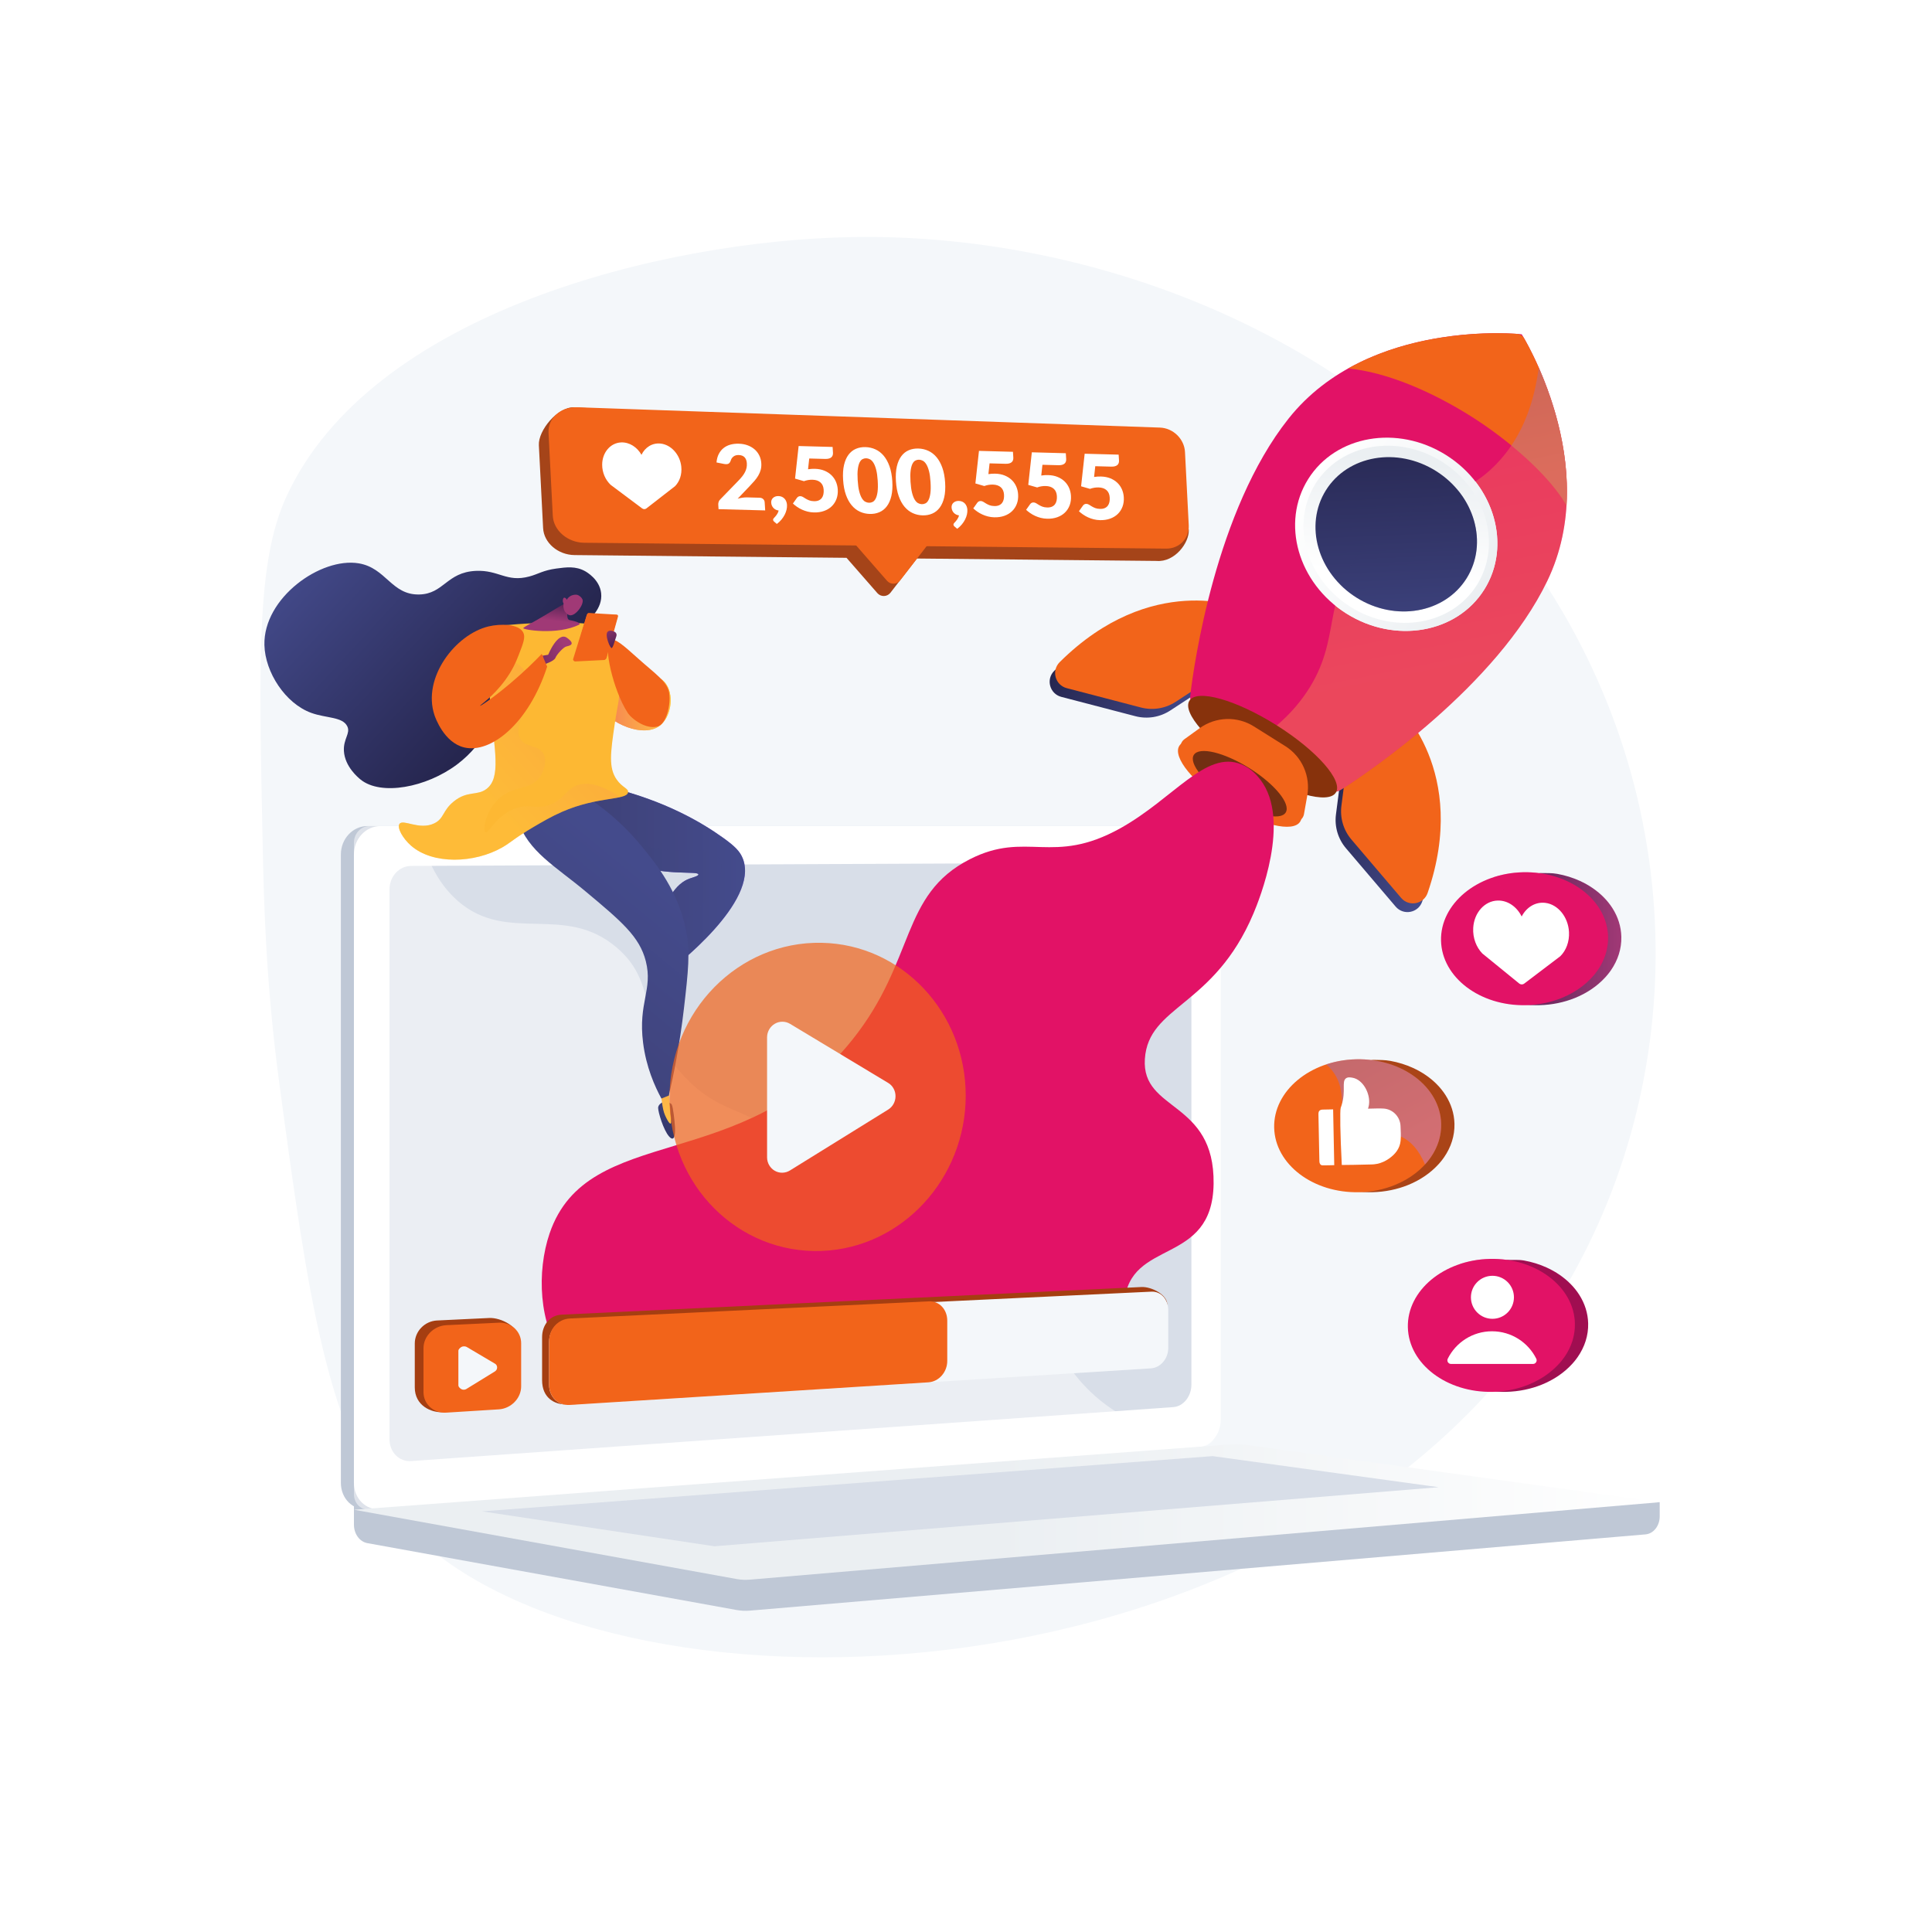 <svg xmlns="http://www.w3.org/2000/svg" xmlns:xlink="http://www.w3.org/1999/xlink" viewBox="0 0 3710 3710"><defs><style>      .cls-1 {        fill: #a53e11;      }      .cls-2 {        fill: url(#linear-gradient-15);      }      .cls-3 {        fill: url(#linear-gradient-13);      }      .cls-4 {        fill: #bfc8d6;      }      .cls-5 {        fill: #87320c;      }      .cls-6 {        fill: url(#linear-gradient-2);      }      .cls-7 {        fill: #fdb833;      }      .cls-8 {        fill: url(#linear-gradient-25);      }      .cls-9 {        fill: url(#linear-gradient-10);      }      .cls-10 {        fill: url(#linear-gradient-12);      }      .cls-11, .cls-12 {        mix-blend-mode: soft-light;      }      .cls-11, .cls-13 {        fill: #f4f7fa;      }      .cls-14 {        fill: url(#linear-gradient-16);      }      .cls-14, .cls-15, .cls-16, .cls-17, .cls-18, .cls-19, .cls-20 {        mix-blend-mode: multiply;      }      .cls-14, .cls-21, .cls-17, .cls-18, .cls-19 {        opacity: .3;      }      .cls-22, .cls-12 {        fill: #fff;      }      .cls-23 {        fill: #722f12;      }      .cls-24 {        fill: url(#linear-gradient-26);      }      .cls-25 {        fill: url(#linear-gradient-4);      }      .cls-26 {        fill: url(#linear-gradient-3);      }      .cls-27, .cls-28, .cls-16 {        fill: #f2641a;      }      .cls-29 {        fill: url(#linear-gradient-22);      }      .cls-30 {        fill: url(#linear-gradient-24);      }      .cls-31 {        fill: #a54419;      }      .cls-15 {        opacity: .4;      }      .cls-32 {        isolation: isolate;      }      .cls-33 {        fill: url(#linear-gradient-8);      }      .cls-28 {        opacity: .7;      }      .cls-34 {        fill: url(#linear-gradient-14);      }      .cls-35 {        fill: url(#linear-gradient-20);      }      .cls-36 {        fill: url(#linear-gradient-17);      }      .cls-37 {        fill: #d8dee8;      }      .cls-38 {        fill: #a00e51;      }      .cls-39 {        fill: url(#linear-gradient-9);      }      .cls-40 {        fill: url(#linear-gradient-11);      }      .cls-41 {        fill: url(#linear-gradient-19);      }      .cls-42 {        fill: url(#linear-gradient-6);      }      .cls-43 {        fill: #aa4417;      }      .cls-21 {        mix-blend-mode: color-burn;      }      .cls-44 {        fill: url(#linear-gradient-21);      }      .cls-17 {        fill: url(#linear-gradient-5);      }      .cls-12 {        opacity: .48;      }      .cls-45 {        fill: url(#linear-gradient);      }      .cls-19 {        fill: url(#linear-gradient-23);      }      .cls-46 {        fill: #e21266;      }      .cls-47 {        fill: url(#linear-gradient-18);      }      .cls-20 {        fill: url(#linear-gradient-7);      }    </style><linearGradient id="linear-gradient" x1="679.66" y1="2903.46" x2="3187.11" y2="2903.46" gradientUnits="userSpaceOnUse"><stop offset=".49" stop-color="#ebeff2"></stop><stop offset="1" stop-color="#fff"></stop></linearGradient><linearGradient id="linear-gradient-2" x1="-1333.17" y1="472.32" x2="-1052.48" y2="472.32" gradientTransform="translate(1916.34 522.83) rotate(-147.9) scale(1 -1)" gradientUnits="userSpaceOnUse"><stop offset="0" stop-color="#444b8c"></stop><stop offset="1" stop-color="#26264f"></stop></linearGradient><linearGradient id="linear-gradient-3" x1="-778.18" y1="472.33" x2="-497.5" y2="472.33" xlink:href="#linear-gradient-2"></linearGradient><linearGradient id="linear-gradient-4" x1="-1127.7" y1="220.62" x2="-527.92" y2="-410.63" gradientTransform="translate(1916.34 522.83) rotate(-147.9) scale(1 -1)" gradientUnits="userSpaceOnUse"><stop offset="0" stop-color="#ffc444"></stop><stop offset="1" stop-color="#f36f56"></stop></linearGradient><linearGradient id="linear-gradient-5" x1="-1095.55" y1="-224.56" x2="-870.84" y2="-461.06" gradientTransform="translate(1916.34 522.83) rotate(-147.9) scale(1 -1)" gradientUnits="userSpaceOnUse"><stop offset="0" stop-color="#aa80f9"></stop><stop offset="1" stop-color="#6165d7"></stop></linearGradient><linearGradient id="linear-gradient-6" x1="-1114.92" y1="19.82" x2="-715.74" y2="19.82" gradientTransform="translate(2701.01 110.71) rotate(-90) scale(1 -1)" gradientUnits="userSpaceOnUse"><stop offset="0" stop-color="#ebeff2"></stop><stop offset="1" stop-color="#fff"></stop></linearGradient><linearGradient id="linear-gradient-7" x1="-1114.92" y1="26.36" x2="-715.74" y2="26.36" gradientTransform="translate(1916.34 522.83) rotate(-147.9) scale(1 -1)" xlink:href="#linear-gradient-6"></linearGradient><linearGradient id="linear-gradient-8" x1="-853.29" y1="-107.77" x2="-951.4" y2="94.01" gradientTransform="translate(2701.01 110.71) rotate(-90) scale(1 -1)" xlink:href="#linear-gradient-6"></linearGradient><linearGradient id="linear-gradient-9" x1="-1089.19" y1="273.53" x2="-791.98" y2="-160.19" gradientTransform="translate(2701.01 110.71) rotate(-90) scale(1 -1)" xlink:href="#linear-gradient-2"></linearGradient><linearGradient id="linear-gradient-10" x1="-1107.67" y1="260.87" x2="-810.46" y2="-172.86" xlink:href="#linear-gradient-2"></linearGradient><linearGradient id="linear-gradient-11" x1="-2392.4" y1="1306.52" x2="-2232.33" y2="1306.52" gradientTransform="translate(-1104.54) rotate(-180) scale(1 -1)" xlink:href="#linear-gradient-4"></linearGradient><linearGradient id="linear-gradient-12" x1="-2392.4" y1="1306.52" x2="-2232.33" y2="1306.52" gradientTransform="translate(-1104.54) rotate(-180) scale(1 -1)" xlink:href="#linear-gradient-4"></linearGradient><linearGradient id="linear-gradient-13" x1="-1533.65" y1="1690.84" x2="-1214.17" y2="1690.84" gradientTransform="translate(-102.95) rotate(-180) scale(1 -1)" xlink:href="#linear-gradient-5"></linearGradient><linearGradient id="linear-gradient-14" x1="-1533.65" y1="1690.84" x2="-1214.17" y2="1690.84" gradientTransform="translate(-102.95) rotate(-180) scale(1 -1)" gradientUnits="userSpaceOnUse"><stop offset="0" stop-color="#444b8c"></stop><stop offset="1" stop-color="#3e4177"></stop></linearGradient><linearGradient id="linear-gradient-15" x1="4482.33" y1="1180.03" x2="4496.14" y2="1428.59" gradientTransform="translate(-2636.62 -392.26) rotate(16.97)" xlink:href="#linear-gradient-2"></linearGradient><linearGradient id="linear-gradient-16" x1="-1533.65" y1="1702.86" x2="-1214.17" y2="1702.86" xlink:href="#linear-gradient-14"></linearGradient><linearGradient id="linear-gradient-17" x1="4478.52" y1="1311.6" x2="4471.19" y2="975.99" gradientTransform="translate(-2636.62 -392.26) rotate(16.97)" xlink:href="#linear-gradient-4"></linearGradient><linearGradient id="linear-gradient-18" x1="-1357.19" y1="1682.08" x2="-1070.74" y2="2030.13" xlink:href="#linear-gradient-14"></linearGradient><linearGradient id="linear-gradient-19" x1="-666.05" y1="957.26" x2="-1044.91" y2="1274.52" gradientTransform="translate(-8.76 27.22) rotate(-177.08) scale(1 -1)" xlink:href="#linear-gradient-2"></linearGradient><linearGradient id="linear-gradient-20" x1="-540.46" y1="3262.95" x2="-630.56" y2="3374.99" gradientTransform="translate(-2340.52 986.34) rotate(104.82) scale(1 -1)" gradientUnits="userSpaceOnUse"><stop offset="0" stop-color="#311944"></stop><stop offset="1" stop-color="#a03976"></stop></linearGradient><linearGradient id="linear-gradient-21" x1="1067.22" y1="1137.57" x2="1060.32" y2="1191.51" gradientTransform="matrix(1,0,0,1,0,0)" xlink:href="#linear-gradient-20"></linearGradient><linearGradient id="linear-gradient-22" x1="1099.88" y1="1125.51" x2="1099.88" y2="1135.55" gradientTransform="matrix(1,0,0,1,0,0)" xlink:href="#linear-gradient-20"></linearGradient><linearGradient id="linear-gradient-23" x1="926.62" y1="1514.04" x2="1234.29" y2="1237.42" gradientTransform="matrix(1,0,0,1,0,0)" xlink:href="#linear-gradient-4"></linearGradient><linearGradient id="linear-gradient-24" x1="1192.45" y1="1253.07" x2="1159.21" y2="1199.12" gradientTransform="matrix(1,0,0,1,0,0)" xlink:href="#linear-gradient-20"></linearGradient><linearGradient id="linear-gradient-25" x1="297.11" y1="-7736.44" x2="505.35" y2="-7318.55" gradientTransform="translate(2843.08 -5499.55) rotate(178.65)" xlink:href="#linear-gradient-5"></linearGradient><linearGradient id="linear-gradient-26" x1="2792.69" y1="1803.3" x2="3113.44" y2="1803.3" gradientTransform="matrix(1,0,0,1,0,0)" xlink:href="#linear-gradient-20"></linearGradient></defs><g class="cls-32"><g id="Background"><rect class="cls-22" width="3710" height="3710"></rect></g><g id="Illustration"><g><path class="cls-13" d="M1636.61,455.24c-363.27,6.42-925.32,144.54-1087.1,499.49-56.5,123.97-52.68,306.22-45.03,670.72,2.25,107.14,5.98,263.29,32.16,457.04,54.4,402.48,91.43,676.48,231.57,836.02,351.16,399.77,1619.66,388.21,2161.34-331.5,295.49-392.61,340.95-951.1,70.76-1412.67-297.47-508.18-877.37-727.7-1363.7-719.1Z"></path><g><path class="cls-4" d="M3187.11,2884.66l-2507.45-22.04v65.21c0,17.7,10.94,32.75,25.75,35.43l709.03,128.41c8.41,1.52,16.95,1.93,25.44,1.21l1719.98-146.41c15.36-1.31,27.25-16.4,27.25-34.59v-27.22Z"></path><g><path class="cls-4" d="M2277.16,2778.95l-1571.58,119.29c-28.12,2.13-50.99-20.55-50.99-50.67v-1206.76c0-30.12,22.87-54.54,50.99-54.54h1571.58c23.17,0,41.9,22.07,41.9,49.3v1090.89c0,27.23-18.73,50.72-41.9,52.48Z"></path><path class="cls-22" d="M2302.22,2778.95l-1571.58,119.29c-28.12,2.13-50.99-20.55-50.99-50.67v-1206.76c0-30.12,22.86-54.54,50.99-54.54h1571.58c23.17,0,41.9,22.07,41.9,49.3v1090.89c0,27.23-18.73,50.72-41.9,52.48Z"></path><path class="cls-37" d="M2253.26,2702.04l-1463.76,103.62c-22.89,1.62-41.48-17-41.48-41.59v-1056.52c0-24.59,18.6-44.61,41.48-44.71l1463.76-6.51c19.11-.09,34.57,18,34.57,40.4v962.3c0,22.4-15.46,41.65-34.57,43Z"></path><path class="cls-22" d="M1571.94,1619.28c0,11.21-8.09,20.33-18.08,20.36-10,.03-18.12-9.05-18.12-20.29s8.12-20.35,18.12-20.36c9.99,0,18.08,9.08,18.08,20.29Z"></path><path class="cls-12" d="M1923.58,2447.98c-121.15-70.02-216.42,18.7-308.35-68.83-55.74-53.07-28.37-92.65-96.96-171.96-75.96-87.84-125.42-58.31-201.76-137.37-96.53-99.96-48.25-177.74-131.4-249.51-100.87-87.07-209.65-6.48-305.67-89.98-41.41-36.01-64.14-88.37-76-144.06h-93.95c-16.46,0-29.83,14.33-29.83,32.01v1250.91c0,17.68,13.37,30.99,29.83,29.74l1601.7-122.12c7.86-.6,14.83-5.53,19.3-12.68-117.25-4.59-189.28-46.81-235.33-90.45-90.08-85.38-74.45-169.58-171.59-225.71Z"></path></g><path class="cls-45" d="M2364.86,2773.54l-1685.21,125.57,734.78,133.07c8.41,1.52,16.95,1.93,25.44,1.21l1747.23-148.73-795.44-110.27c-8.9-1.23-17.87-1.52-26.81-.85Z"></path><polygon class="cls-37" points="925.55 2902.26 2328.54 2796.17 2762.75 2855.87 1371.85 2969.29 925.55 2902.26"></polygon></g><g><g><g><path class="cls-6" d="M2673,1371.9s138.63,125.08,58,359.49c-7.51,21.83-35.98,27.15-50.95,9.56l-95.36-112c-15.29-17.96-22.28-41.53-19.27-64.92l15.49-120.08,92.08-72.06Z"></path><path class="cls-26" d="M2373.35,1183.93s-172.95-70.37-348.9,104.24c-16.39,16.26-8.78,44.21,13.57,50.04l142.33,37.11c22.82,5.95,47.09,1.99,66.83-10.91l101.37-66.21,24.8-114.27Z"></path></g><g><path class="cls-27" d="M2683.49,1355.17s138.63,125.08,58,359.49c-7.51,21.83-35.98,27.15-50.95,9.56l-95.36-112c-15.29-17.96-22.28-41.53-19.27-64.92l15.49-120.08,92.08-72.06Z"></path><path class="cls-27" d="M2383.85,1167.2s-172.95-70.37-348.9,104.24c-16.39,16.26-8.78,44.21,13.57,50.04l142.33,37.11c22.82,5.95,47.09,1.99,66.83-10.91l101.37-66.21,24.8-114.27Z"></path></g><path class="cls-46" d="M2474.29,803.97c153.9-193.89,447.63-162.34,447.82-162,.38.03,156.62,250.77,49.05,473.69-97.57,202.2-345.72,368.61-393.52,399.35-5.14,3.31-13.56,7.99-17.36,3.2-73.88-93.15-165.1-147.11-269.94-169.23-5.8-1.22-5.07-10.71-4.36-16.6,6.75-55.65,48.47-352.23,188.31-528.41Z"></path><g class="cls-18"><path class="cls-25" d="M2614.94,1056.06c86.2-107.7,181.45-77.91,265.72-172.76,30.77-34.63,62.64-88.77,74.14-177.53,39.12,88.75,90.63,255.95,16.35,409.88-97.57,202.2-345.72,368.61-393.52,399.35-5.14,3.31-13.56,7.99-17.36,3.2-37.32-47.06-79.08-84.1-124.77-112.1,34.05-25.65,57.55-52.72,74.34-77.97,67.72-101.84,26.56-173.93,105.11-272.06Z"></path></g><path class="cls-27" d="M2823.74,798.78c-72.51-45.48-159.89-84.27-235-91.21,132.25-74.14,286.15-69.18,324.42-66.43,5.67.41,10.75,3.6,13.59,8.52,19.13,33.26,90.57,169.66,81.39,320.99-33-57.97-111.89-126.4-184.39-171.88Z"></path><path class="cls-17" d="M2954.8,705.78c.18.41.37.83.55,1.25.31.71.62,1.42.93,2.14.31.72.62,1.44.93,2.16.3.69.59,1.38.89,2.08.33.77.66,1.55.99,2.33.28.67.56,1.34.85,2.01.35.82.69,1.66,1.04,2.49.27.65.54,1.3.81,1.96.36.88.72,1.76,1.08,2.65.26.63.51,1.26.77,1.9.38.93.75,1.87,1.13,2.82.24.61.48,1.22.73,1.84.39.98.77,1.97,1.16,2.97.23.6.47,1.2.7,1.8.39,1.02.79,2.05,1.18,3.09.22.59.45,1.17.67,1.76.41,1.07.81,2.15,1.21,3.24.21.57.42,1.14.63,1.71.41,1.12.82,2.25,1.24,3.38.2.55.4,1.11.6,1.67.42,1.17.84,2.34,1.26,3.52.19.54.38,1.07.57,1.61.42,1.21.85,2.43,1.27,3.65.18.53.36,1.05.54,1.58.43,1.25.85,2.51,1.28,3.77.17.51.34,1.03.52,1.55.43,1.29.86,2.58,1.28,3.89.16.5.33,1.01.49,1.52.43,1.33.86,2.67,1.28,4.01.15.49.31.98.46,1.47.43,1.37.86,2.75,1.28,4.14.15.48.29.95.44,1.43.43,1.41.86,2.83,1.28,4.25.14.46.27.93.41,1.4.43,1.45.85,2.91,1.27,4.38.13.44.25.89.38,1.33.43,1.5.85,3,1.27,4.51.12.43.24.86.35,1.29.42,1.53.84,3.07,1.25,4.62.11.42.22.84.33,1.26.41,1.57.82,3.14,1.23,4.72.11.41.21.82.31,1.24.41,1.6.81,3.21,1.21,4.82.1.39.19.79.29,1.18.4,1.64.79,3.28,1.18,4.94.09.38.18.76.27,1.15.39,1.68.77,3.36,1.15,5.05.08.36.16.72.24,1.09.38,1.71.75,3.43,1.12,5.16.07.35.15.7.22,1.05.37,1.75.73,3.51,1.08,5.27.07.33.13.66.2.99.36,1.79.71,3.58,1.05,5.38.06.31.12.62.17.94.34,1.82.68,3.65,1,5.49.05.29.1.59.15.88.33,1.86.65,3.73.96,5.6.05.28.09.56.14.84.31,1.89.61,3.79.91,5.7.04.25.08.51.11.76.29,1.94.58,3.88.85,5.83.03.23.06.46.09.69.28,1.98.54,3.96.8,5.95.03.21.05.41.08.62.26,2.02.5,4.04.74,6.07.02.17.04.34.06.52.24,2.07.46,4.14.67,6.22.01.14.03.28.04.41.21,2.12.42,4.24.6,6.36,0,.1.02.2.03.3.19,2.17.37,4.34.53,6.52,0,.05,0,.1.01.16,1.52,20.4,1.82,41.35.53,62.58-21.09-37.05-60.93-78.36-105.87-115.23,23.03-34.14,43.74-81.76,52.54-149.65Z"></path><ellipse class="cls-42" cx="2681.19" cy="1026.02" rx="179.75" ry="199.59" transform="translate(387.24 2752.08) rotate(-57.9)"></ellipse><path class="cls-20" d="M2614.94,1056.06c70.35-87.89,146.71-84.23,218.22-131.45,47.78,61.46,57.18,143.57,17.1,207.47-52.75,84.09-171.21,104.78-264.59,46.21-7.64-4.79-14.86-9.97-21.68-15.48,7.77-33.82,20.16-68.28,50.95-106.75Z"></path><ellipse class="cls-33" cx="2681.19" cy="1026.02" rx="164.76" ry="182.95" transform="translate(387.23 2752.07) rotate(-57.9)"></ellipse><ellipse class="cls-39" cx="2681.19" cy="1026.02" rx="143.52" ry="159.36" transform="translate(387.23 2752.07) rotate(-57.9)"></ellipse><ellipse class="cls-5" cx="2424.61" cy="1433.8" rx="49.04" ry="165.99" transform="translate(-78.44 2725.81) rotate(-57.9)"></ellipse><path class="cls-27" d="M2407.75,1394.89l60.35,37.86c32.11,20.14,48.8,57.74,42.21,95.07l-6.26,35.42c-2.3,13.04-17.07,19.59-28.29,12.56l-200.13-125.54c-11.21-7.03-11.74-23.19-1-30.93l29.17-21.05c30.74-22.18,71.85-23.52,103.96-3.38Z"></path><ellipse class="cls-27" cx="2380.69" cy="1504.97" rx="46.28" ry="136.99" transform="translate(-159.31 2721.96) rotate(-57.9)"></ellipse><path class="cls-23" d="M2292.49,1449.65c-10.32,16.46,20.8,54.57,69.5,85.12,48.71,30.56,96.56,41.99,106.89,25.53,10.32-16.46-20.8-54.57-69.5-85.12-48.71-30.56-96.56-41.99-106.89-25.53Z"></path><g class="cls-21"><path class="cls-9" d="M2614.94,1056.06c59.83-74.75,124.01-83.28,185.86-113.2,39.66,49.3,47.87,116.06,15.39,167.85-42.12,67.15-136.71,83.66-211.27,36.89-10.9-6.84-20.76-14.65-29.53-23.21,8.24-21.76,20.29-44.26,39.55-68.32Z"></path></g></g><path class="cls-46" d="M1082.24,2606.93c-48.02-63.13-51.71-165.43-26.9-238.29,73.19-214.95,372.82-110.43,581.66-372.33,121.76-152.7,91.53-278.06,225.27-346.27,109.28-55.73,158.7,13.06,289.15-59.57,102.12-56.86,164.07-150.37,231.99-122.87,20.15,8.16,32.13,23.44,36.98,29.79,59.63,77.9-2.46,230.92-13.45,256.91-76.19,180.12-201.66,175.87-208.46,279.25-6.7,101.93,134.21,78.71,131.99,239.62-2.19,158.62-161.64,104.17-171.26,227.82-10.63,136.59-92.87,134.12-384.37,109.68-388.07-32.54-591.84,128.79-692.61-3.72Z"></path></g><g><path class="cls-40" d="M1159.94,1210.55c13.08-.99,12.51,34.11,49.44,63.98,33.01,26.7,57.36,17.97,71.25,41.44,13.68,23.13,7.22,60.68-13.09,77.06-29.69,23.96-95.55,0-123.59-43.62-35.86-55.77-3.65-137.37,15.99-138.86Z"></path><path class="cls-10" d="M1159.94,1210.55c13.08-.99,12.51,34.11,49.44,63.98,33.01,26.7,57.36,17.97,71.25,41.44,13.68,23.13,7.22,60.68-13.09,77.06-29.69,23.96-95.55,0-123.59-43.62-35.86-55.77-3.65-137.37,15.99-138.86Z"></path><path class="cls-3" d="M1170.21,1511.71c106.83,25.94,177.2,67.57,218.3,97.02,22.27,15.96,32.56,25.92,38.12,40.43,31.65,82.69-130.95,207.72-148.27,220.81-7.57-17.65-15.14-35.3-22.7-52.94,16.8-92.22,44.77-121.15,68.18-129.75,6.55-2.41,17.54-4.99,17.33-8.09-.5-7.33-62.26,3.11-121.28-18.48-58.85-21.53-117.97-76.02-107.42-112.04,1.93-6.57,10-25.58,57.75-36.96Z"></path><path class="cls-34" d="M1170.21,1511.71c106.83,25.94,177.2,67.57,218.3,97.02,22.27,15.96,32.56,25.92,38.12,40.43,31.65,82.69-130.95,207.72-148.27,220.81-7.57-17.65-15.14-35.3-22.7-52.94,16.8-92.22,44.77-121.15,68.18-129.75,6.55-2.41,17.54-4.99,17.33-8.09-.5-7.33-62.26,3.11-121.28-18.48-58.85-21.53-117.97-76.02-107.42-112.04,1.93-6.57,10-25.58,57.75-36.96Z"></path><path class="cls-2" d="M1273.8,2116.12s-9.95,3.54-9.98,11.41c-.04,7.86,10.07,42.51,21.06,54.82,10.98,12.31,11.96-6.05,11.29-17.89-.68-11.83-3.56-38.31-6.27-43.43-2.72-5.12-16.09-4.91-16.09-4.91Z"></path><path class="cls-14" d="M1305.73,1632.6c19.41-.38,64.89-4,77,18.48,10.1,18.76-7.6,47.19-18.48,64.68-29.59,47.55-58.31,52.41-78.54,81.62-7.83,11.31-14.92,27.1-17.18,49.67-4.29-10.01-8.59-20.02-12.88-30.03,16.8-92.22,44.77-121.15,68.18-129.75,6.55-2.41,17.54-4.99,17.33-8.09-.5-7.33-62.26,3.11-121.28-18.48-53.65-19.63-107.34-66.6-108.45-102.05,84.95,60.93,148.88,74.83,194.31,73.94Z"></path><path class="cls-36" d="M1268.06,2082.7c.59,12.12,1.61,22.25,2.54,29.78,2.05,16.65,3.94,23.24,6.52,29.24,2.25,5.23,7.89,16.63,10.58,15.84,2.73-.8-.08-13.44-2.21-48.58-.31-5.1-1.25-21.34-1.25-21.34h0l-16.19-4.94Z"></path><path class="cls-47" d="M1108.61,1518.64c61.55,37.11,101.51,79.31,124.74,107.8,27.42,33.64,69.14,84.81,84.24,161.1,8.05,40.67,4.09,77.15-4.16,148.45-8.2,70.81-19.94,128.47-29.13,167.84-4.73,1.9-9.47,3.8-14.2,5.7-12.68-23.29-29.26-60.17-35.21-107.32-9.73-77.15,19.13-101.66,5.28-156.37-12-47.39-46.77-76.46-116.31-134.58-57.13-47.75-109.82-76.08-129.37-135.65-3.32-10.11-6.14-22.52-.73-33.88,11.67-24.48,56.3-33.03,114.84-23.1Z"></path><path class="cls-41" d="M1056.06,1218.7c15.98-3.44,42.25-2.75,67.3-22.48,7.54-5.94,34.26-26.98,31.01-57.08-2.86-26.5-27.97-40.74-31.05-42.44-17.78-9.79-35.51-7.61-55.16-4.92-25.49,3.49-33.96,10.45-51.67,15.22-43.82,11.81-58.64-12.84-102.76-10.76-56.39,2.66-61.27,44.31-108.71,45.34-53.26,1.17-63.47-50.96-116.06-59.79-72.99-12.26-183.43,66.32-181.21,156.9,1.28,52.32,40.24,112.28,90,130.28,29,10.49,60.3,7.16,69.24,26.02,6.36,13.42-7.94,23.76-6.58,47.15,1.74,30.15,27.7,51.31,31.89,54.73,38.91,31.72,126.16,15.7,185.73-29.18,107.43-80.93,91.17-230.3,178.04-248.99Z"></path><path class="cls-7" d="M936.07,1204.21c36.19-4.46,77.92-7.85,124.3-8.48,98-1.33,112.03,11.09,115.62,20.29,6.69,17.15-4.77,25.74,1.74,55.64,3.89,17.88.21,26.02,7.74,45.23,7.33,18.72,1.58,28.79-4.9,72.68-8.29,56.13-12.12,84.66,3.59,107.29,10.91,15.72,23.12,17.05,21.96,24.52-2.48,15.91-57.49,7.14-127.15,37.68-20.16,8.84-38.72,19.74-54.29,28.88-36.44,21.4-43.19,29.58-60.06,39.27-53.37,30.66-133.54,33.61-175.57-3.47-15.67-13.82-27.08-34.14-21.95-41.58,7-10.13,38.28,12.88,66.99-1.16,19.02-9.3,15.41-24.33,37.39-42.05,26.46-21.32,44.86-10.15,62.87-24.03,28.1-21.64,15.31-73.47,7.43-160.35-3.27-35.97-6.54-87.33-5.72-150.37Z"></path><path class="cls-35" d="M1041.8,1259.15l10.87-1.85s18.29-45.29,36.11-32.51c17.82,12.79,4.74,15.16-1.24,16.64-5.98,1.48-18.59,15.59-20.98,21.88-2.39,6.29-21.3,12.46-21.3,12.46l-3.46-16.63Z"></path><path class="cls-44" d="M1042.12,1184.02c-13.37,8.29-34.97,19.13-37.35,22.07-2.38,2.94,65.45,14.55,107.66-6.75,0,0,6.54-3.64-18.9-8.72-5.42-1.08-4.36-11.63-3.64-22.54l-5.09-9.45s-29.32,17.09-42.69,25.39Z"></path><path class="cls-29" d="M1082.31,1159.09s-3.4,14.4,9.29,21.52c11.36,6.38,30.57-19.76,26.98-29.47-1.2-3.24-5.47-7.4-9.94-8.8-3.14-.98-15.04-.6-20.13,9.41-1.34-2.93-3.72-4.46-5.33-3.98-2.04.61-2.34,4.32-2.41,5.16-.24,2.91.94,5.17,1.54,6.16Z"></path><g><g><path class="cls-27" d="M1160.21,1267.4l-55.55,2.8c-2.13.11-4.67-2.53-4.15-4.32l25.95-83.97c.41-1.4,1.83-2.33,3.41-2.24l53.27,1.17c1.74.1,2.69,3.52,2.22,5.21l-22.07,78.96c-.36,1.3-1.68,2.32-3.08,2.39Z"></path><path class="cls-27" d="M1161.56,1265.38l-55.85,2.62c-2.14.1-3.62-1.43-3.09-3.23l24.95-85.42c.41-1.4,1.84-2.33,3.43-2.24l53.35,3.15c1.74.1,2.92,1.78,2.45,3.48l-22.13,79.24c-.36,1.31-1.68,2.33-3.09,2.39Z"></path></g><path class="cls-16" d="M1133.13,1215.15c1.65,7.77,8.64,6.1,14.34,15.5,7.24,11.94.3,22.48,6.93,26.85,2.02,1.33,5.45,2.14,11.6.53l-1.58,5.67c-.36,1.31-1.68,2.33-3.09,2.39l-55.86,2.62c-2.14.1-3.62-1.43-3.09-3.23l24.95-85.42c.41-1.4,1.84-2.33,3.43-2.24l8.01.47c.94,2.94,1.61,6.32,1.54,10.08-.25,12.88-9.12,17.68-7.19,26.78Z"></path></g><path class="cls-19" d="M1106.21,1508.77c-20.18,8.36-22.9,26.44-50.81,36.69-26.62,9.78-35.55-2.48-62.1,5.65-39.88,12.2-55.12,50.67-61.16,47.04-5.53-3.32-.23-40.13,25.4-63.98,29.44-27.39,61.14-14.85,79.98-43.28,7.33-11.06,12.98-28.74,6.59-42.34-8.66-18.43-31.29-12.04-43.28-27.29-21.54-27.39,28.87-76.79,15.05-118.55-5.51-16.67-23.07-37.55-79.69-51.54.77,41.86,3.18,76.84,5.59,103.4,7.89,86.89,20.67,138.71-7.43,160.35-18.01,13.88-36.41,2.7-62.87,24.03-21.99,17.72-18.38,32.76-37.39,42.05-28.71,14.03-60-8.97-66.99,1.15-5.14,7.44,6.28,27.76,21.95,41.58,42.02,37.08,122.19,34.12,175.57,3.47,16.88-9.69,23.62-17.88,60.06-39.27,15.56-9.14,34.12-20.03,54.29-28.88,48.88-21.44,90.52-23.51,111.89-28.34-42.42-28.28-68.25-28.75-84.63-21.96Z"></path><path class="cls-27" d="M1172.3,1229.45c-14.84,8.07,4.82,95.37,32.71,138.86,8.21,12.79,35.41,32.57,57.43,26.9,16.94-4.36,26.11-41.11,22.54-64.7-3.25-21.44-27.41-37.12-58.16-64.7-30.21-27.09-45.81-41.09-54.52-36.35Z"></path><path class="cls-30" d="M1180.3,1231.81l3.4-10.57c.96-2.99-.3-6.25-3.05-7.76-3.81-2.09-9.28-3.95-13.43-.75-7.09,5.45,4.91,33.81,7.63,31.62,2.73-2.18,5.45-12.54,5.45-12.54Z"></path><path class="cls-27" d="M1004.6,1214.27c-8.86-16.49-43.95-16.83-66.8-11.29-62.98,15.27-127.48,98.1-103.5,170.3,1.47,4.41,18.31,52.9,57.39,62.1,50.62,11.91,123.5-45.61,159.01-155.25-3.45-8.15-6.9-16.31-10.35-24.46-13.38,13.93-33.69,34.05-60.22,56.45-32.42,27.38-57.6,44.21-58.34,43.28-.73-.92,24.44-16.92,47.99-48.93,15.2-20.66,21.77-37.17,26.35-48.93,8.88-22.83,13.32-34.24,8.47-43.28Z"></path></g><g><path class="cls-28" d="M1854.45,2103.8c0,159-121.96,292.5-276.56,298.35-159.4,6.03-292.31-125.17-292.31-293.21s132.9-301.65,292.31-298.49c154.61,3.06,276.56,134.36,276.56,293.36Z"></path><path class="cls-13" d="M1705.75,2079.64l-188.64-113.57c-8.98-5.4-20.28-5.45-29.29-.13-9.03,5.34-14.81,15.26-14.81,26.02v230.52c0,10.76,5.78,20.6,14.81,25.77,9.01,5.16,20.2,4.92,29.18-.65l188.68-116.97c8.64-5.36,13.98-15.12,13.98-25.63s-5.28-20.18-13.92-25.38Z"></path></g><g><g><path class="cls-1" d="M939.22,2530.94l-99.92,4.77c-23.9,1.13-42.81,20.93-42.81,44.22v84.32c0,34.69,31.1,49.07,55,47.57l87.99-14.44c23.36-1.47,42.05-21.21,42.05-44.1l15.15-82.18c0-22.89-34.1-41.27-57.46-40.17Z"></path><path class="cls-1" d="M2192.17,2471.44l-1113.93,53.09c-22.88,1.09-37.26,20.43-37.26,43.21v82.51c0,34.54,23.95,46.36,45.1,46.86,1.4.05,1.95.84,3.39.75l670.27-51.85c.39-.02.28-.09.67-.13l431.85-27.13c18.3-1.15,32.84-18.51,32.84-38.77l16.57-74.09c0-20.26-31.19-35.31-49.49-34.44Z"></path></g><g><g><path class="cls-27" d="M958.05,2539.95l-100.95,4.78c-23.89,1.14-43.87,20.94-43.87,44.22v84.31c0,23.28,19.72,40.93,43.61,39.43l101.07-6.32c23.36-1.47,42.87-21.21,42.87-44.1v-82.89c0-22.89-19.38-40.54-42.74-39.43Z"></path><path class="cls-13" d="M2243.33,2515.47v73.39c0,20.26-14.94,37.62-33.23,38.77l-1115.98,70.27c-22.88,1.44-39.74-15.87-39.74-38.64v-82.5c0-22.78,16.79-42.13,39.66-43.22l1116.98-53.19c18.29-.87,32.31,14.86,32.31,35.12Z"></path><path class="cls-27" d="M1819.01,2535.99v77.46c0,21.39-16.1,39.76-36.28,41.03l-688.37,43.41c-23.11,1.45-39.98-16.02-39.98-39.03v-83.34c0-23.01,16.96-42.56,40.07-43.66l689.21-32.86c20.18-.96,35.35,15.6,35.35,36.99Z"></path></g><path class="cls-11" d="M950.79,2618.84l-54.62-32.33c-2.6-1.54-7.46-1.53-10.07.02-2.61,1.55-5.88,4.41-5.88,7.5v66.22c0,3.09,3.27,5.91,5.88,7.38,2.6,1.47,6.64,1.39,9.24-.22l55.04-33.89c2.5-1.55,4.25-4.37,4.25-7.4s-1.33-5.8-3.84-7.28Z"></path></g></g><g><path class="cls-43" d="M2766.12,2231.41c.66-.79,1.29-1.59,1.93-2.39.48-.61.97-1.21,1.43-1.82.63-.82,1.23-1.66,1.84-2.49.44-.61.89-1.22,1.32-1.83.13-.18.27-.36.4-.55.18-.26.33-.54.51-.8,1.28-1.89,2.51-3.8,3.68-5.75.21-.36.44-.71.65-1.07,1.26-2.15,2.44-4.33,3.55-6.54.25-.51.5-1.01.74-1.52,1.1-2.27,2.16-4.56,3.1-6.89.03-.07.05-.14.08-.2.92-2.28,1.73-4.6,2.5-6.94.17-.52.34-1.04.5-1.56.73-2.35,1.38-4.72,1.94-7.11.1-.42.18-.84.27-1.26.49-2.2.9-4.42,1.24-6.66.06-.41.14-.81.2-1.22.35-2.45.59-4.92.76-7.41.04-.55.06-1.1.09-1.66.13-2.56.2-5.13.14-7.73-.47-19.83-6.58-38.47-17.11-54.97-2.34-3.67-4.9-7.23-7.66-10.68-11.04-13.78-25.35-25.72-42.04-35.13-4.17-2.35-8.5-4.55-12.95-6.58-13.37-6.09-27.97-10.66-43.41-13.45-10.3-1.86-20.97-1.8-31.91-1.99-2.74-.05-5.49,1.15-8.26,1.15h0c-2.66,0-5.29-.94-7.92-.78-.87.05-1.73-.42-2.6-.36-1.74.13-3.48-.02-5.21.16-1.04.11-2.06.1-3.1.22-1.54.18-3.07.29-4.59.5-1.1.16-2.2.3-3.29.47-1.43.23-2.86.44-4.28.69-1.12.2-2.23.41-3.35.64-1.37.27-2.74.55-4.09.85-1.12.25-2.24.51-3.36.77-1.32.32-2.64.64-3.95.99-1.11.29-2.22.59-3.32.9-1.29.36-2.57.74-3.85,1.13-1.09.33-2.17.66-3.25,1.01-.4.13-.81.24-1.21.38,0,0,.02.02.03.02-59.7,19.82-101.3,67.21-100.02,121.56,1.65,70.5,74.78,125.96,163.34,123.88,24.51-.57,47.64-5.5,68.23-13.81,23.08-9.32,42.95-22.91,58.06-39.41,0,0,0,.02.01.02.21-.23.41-.47.62-.71.69-.76,1.35-1.53,2.02-2.3.52-.6,1.04-1.2,1.54-1.81Z"></path><g><path class="cls-27" d="M2446.77,2165.53c-1.65-70.5,68.8-129.33,157.36-131.41,88.56-2.08,161.69,53.39,163.34,123.89.55,23.25-6.75,45.23-19.95,64.32-15.75,22.78-39.9,41.45-69.17,53.27-20.59,8.32-43.72,13.24-68.23,13.81-88.56,2.08-161.69-53.39-163.34-123.89Z"></path><g class="cls-15"><path class="cls-8" d="M2565.95,2067.55c20.23,37.24,1.5,72.94,28.22,96.69,27.15,24.13,61.14.31,98.77,19.59,14.55,7.45,30.87,21.99,43.46,52.39,20.12-21.96,31.74-49.09,31.05-78.21-1.65-70.5-74.79-125.96-163.34-123.89-20.29.48-39.62,3.93-57.36,9.82,9,7.82,15.02,15.93,19.19,23.6Z"></path></g><g><path class="cls-22" d="M2576.63,2237.11c-3.12-60.28-3.68-104.27-2.1-109.65.34-1.14.97-2.63,1.75-5.17,8.54-27.81-.19-45.09,8.25-51.5,3.74-2.84,8.75-1.94,12.91-1.19,20.04,3.62,34.55,30.66,31.34,52.04-.5,3.33-1.34,5.92-1.84,7.32,1.37-.03,2.43-.06,3.49-.07,8.88-.08,17.8-.72,26.64-.12,17.67,1.19,31.57,15.7,32.35,33.39.42,9.48,1.03,19.06.13,28.46-1.44,15.03-10.34,25.88-22.36,34.28-6.97,4.88-14.5,8.29-22.59,9.98-4.7.98-8.37,1.12-10.28,1.18-20.8.71-53.18,1-57.7,1.04Z"></path><path class="cls-22" d="M2559.99,2130.31c.72,35.88,1.43,71.37,2.15,107.11-7.64.15-15.16.5-22.67.37-3.46-.06-5.71-3.17-5.83-7.09-.22-6.94-.32-13.89-.46-20.83-.47-23.39-.93-46.77-1.39-70.16-.12-6.22,2.37-8.84,8.51-8.99,6.51-.15,13.01-.27,19.69-.4Z"></path></g></g></g><g><path class="cls-31" d="M2282.81,1017.3l-25.86-125.71c-1.28-24.99-22.71-45.96-47.99-46.84l-1106.45-62.62c-31.87-1.11-69.19,44.48-67.74,72.75l8.16,159.25c1.45,28.27,28.57,51.45,60.39,51.77l522.23,5.26,59.25,67.8c3.2,3.67,7.88,5.71,12.75,5.56,4.87-.15,9.41-2.46,12.39-6.31l50.83-65.69,460.1,4.63c34.82,2.92,63.22-34.86,61.94-59.85Z"></path><g><path class="cls-27" d="M2227.55,821.1l-1118.98-39.04c-31.87-1.11-56.67,20.9-55.22,49.17l8.16,159.25c1.45,28.27,28.57,51.45,60.39,51.77l1117.55,11.25c25.25.25,44.57-19.8,43.29-44.79l-7.21-140.76c-1.28-24.99-22.71-45.96-47.99-46.84Z"></path><path class="cls-27" d="M1728.52,1114.56c-2.98,3.85-7.53,6.17-12.39,6.31s-9.54-1.9-12.75-5.56l-78.05-89.32,170.12,2.08-66.93,86.5Z"></path><g><path class="cls-22" d="M1308.27,895.92c-2.45-23-19.61-42.06-39.84-44.14-16.05-1.65-29.78,7.33-36.59,21.58-8.31-14.68-23.08-24.51-39.21-23.78-20.47.92-36.16,19.31-36.28,42.6-.08,15.39,6.37,29.44,16.27,38.84l60.33,45.17c2.61,1.96,5.9,2.01,8.31.14l55.04-42.74c8.71-8.88,13.57-22.47,11.96-37.66Z"></path><g><path class="cls-22" d="M1458.42,955.75c2.92.08,5.27.93,7.06,2.56,1.79,1.63,2.77,3.73,2.93,6.32l.98,15.51-89.56-2.41-.54-8.62c-.11-1.66.13-3.44.71-5.32.58-1.88,1.7-3.57,3.35-5.07l34.43-35.47c2.95-3.02,5.51-5.9,7.66-8.65,2.15-2.76,3.9-5.48,5.25-8.16,1.34-2.69,2.31-5.39,2.89-8.1.58-2.71.78-5.59.59-8.63-.32-5-1.77-8.87-4.36-11.6-2.59-2.74-6.36-4.17-11.32-4.31-4.02-.11-7.36.85-9.99,2.87-2.64,2.02-4.38,4.57-5.24,7.65-1.03,3.13-2.5,5.18-4.41,6.16-1.92.98-4.73,1.14-8.44.46l-14.5-2.88c.54-6.24,1.98-11.65,4.34-16.23,2.36-4.58,5.41-8.38,9.15-11.37,3.74-3,8.1-5.19,13.07-6.58,4.98-1.38,10.38-2,16.21-1.84,6.3.17,12.03,1.23,17.18,3.17,5.16,1.95,9.62,4.58,13.38,7.89,3.76,3.32,6.73,7.22,8.91,11.73,2.18,4.51,3.43,9.43,3.77,14.77.29,4.6-.1,8.83-1.16,12.71-1.06,3.87-2.62,7.54-4.67,11.02-2.05,3.48-4.47,6.82-7.27,10.05-2.79,3.22-5.78,6.49-8.94,9.78l-23.34,24.5c3.14-.89,6.27-1.55,9.39-1.99,3.12-.43,6.01-.61,8.7-.54l23.79.64Z"></path><path class="cls-22" d="M1486.74,1001.86c-1.35-1.07-2.07-2.35-2.16-3.84-.04-.58.13-1.19.49-1.84.36-.65.82-1.22,1.37-1.73.66-.67,1.42-1.5,2.29-2.48.87-.98,1.73-2.06,2.59-3.24.86-1.18,1.63-2.48,2.33-3.9.7-1.41,1.2-2.92,1.5-4.52-1.99-.23-3.83-.76-5.51-1.61-1.68-.85-3.15-1.94-4.4-3.26-1.25-1.32-2.25-2.84-2.99-4.55-.75-1.71-1.19-3.57-1.31-5.59-.12-1.84.13-3.54.73-5.1.6-1.56,1.52-2.91,2.76-4.05,1.24-1.14,2.72-2.03,4.46-2.68,1.73-.64,3.71-.93,5.93-.88,2.62.07,4.93.58,6.91,1.52,1.98.94,3.66,2.19,5.04,3.75,1.38,1.56,2.44,3.34,3.18,5.34.74,2,1.18,4.09,1.31,6.27.18,2.87-.09,5.92-.82,9.14-.73,3.22-1.91,6.45-3.54,9.67-1.63,3.23-3.72,6.38-6.26,9.47-2.54,3.08-5.51,5.88-8.9,8.37l-4.98-4.27Z"></path><path class="cls-22" d="M1551.71,901.12c2.36-.39,4.64-.65,6.85-.76,2.2-.11,4.36-.14,6.46-.08,6.7.18,12.69,1.35,17.95,3.5,5.26,2.15,9.75,5.01,13.47,8.58,3.72,3.57,6.61,7.72,8.69,12.46,2.07,4.73,3.28,9.77,3.62,15.11.43,6.72-.4,12.82-2.47,18.3-2.07,5.48-5.14,10.18-9.19,14.08-4.06,3.9-9.01,6.88-14.85,8.94-5.84,2.05-12.31,2.98-19.43,2.79-4.14-.11-8.12-.65-11.93-1.61-3.82-.96-7.42-2.22-10.81-3.78-3.39-1.55-6.54-3.33-9.46-5.33-2.92-2-5.59-4.12-8-6.37l7.7-10.81c.8-1.12,1.77-1.97,2.9-2.55,1.13-.57,2.36-.84,3.7-.8,1.75.05,3.42.57,5.03,1.56,1.6.99,3.36,2.07,5.27,3.24,1.91,1.17,4.11,2.25,6.62,3.24s5.57,1.52,9.18,1.62c3.61.1,6.67-.41,9.16-1.52,2.49-1.11,4.47-2.66,5.95-4.66,1.47-2,2.49-4.35,3.05-7.06.56-2.71.74-5.62.54-8.72-.38-6.09-2.43-10.78-6.13-14.06-3.7-3.28-8.76-5.01-15.17-5.19-5.72-.15-11.25.76-16.59,2.74l-17.08-4.93,6.87-62.55,65.25,1.76.7,11.04c.12,1.84-.07,3.5-.56,4.97-.49,1.48-1.32,2.76-2.51,3.85-1.18,1.08-2.78,1.9-4.78,2.45-2,.55-4.43.78-7.29.71l-30.44-.82-2.27,20.67Z"></path><path class="cls-22" d="M1713.47,923.98c.69,10.97.1,20.45-1.78,28.43-1.88,7.98-4.77,14.56-8.66,19.73-3.89,5.17-8.66,8.97-14.3,11.4-5.64,2.43-11.84,3.56-18.6,3.37-6.77-.18-13.1-1.64-19.01-4.39-5.91-2.74-11.13-6.81-15.66-12.21-4.53-5.4-8.23-12.15-11.1-20.26-2.87-8.11-4.65-17.65-5.35-28.62-.69-10.98-.11-20.45,1.74-28.44s4.71-14.56,8.58-19.73c3.87-5.17,8.59-8.96,14.17-11.36,5.58-2.4,11.75-3.51,18.52-3.33,6.76.18,13.13,1.63,19.09,4.35,5.96,2.71,11.22,6.77,15.79,12.17,4.56,5.4,8.29,12.16,11.19,20.27,2.9,8.11,4.7,17.65,5.39,28.63ZM1685.48,923.22c-.55-8.68-1.55-15.8-3.01-21.38-1.46-5.57-3.2-9.96-5.24-13.18-2.04-3.21-4.26-5.44-6.67-6.68-2.41-1.24-4.81-1.89-7.2-1.96-2.39-.06-4.7.46-6.93,1.58-2.23,1.11-4.13,3.23-5.71,6.34-1.58,3.11-2.73,7.43-3.46,12.94-.73,5.52-.82,12.61-.27,21.29.55,8.73,1.54,15.87,2.97,21.42,1.43,5.54,3.13,9.94,5.11,13.17,1.98,3.24,4.16,5.48,6.54,6.72,2.38,1.24,4.76,1.89,7.15,1.95,2.39.06,4.71-.46,6.97-1.57s4.21-3.24,5.84-6.38c1.64-3.14,2.83-7.46,3.59-12.94.76-5.49.86-12.6.31-21.33Z"></path><path class="cls-22" d="M1814.92,926.71c.69,10.97.1,20.45-1.78,28.43-1.88,7.98-4.77,14.56-8.66,19.73-3.89,5.17-8.66,8.97-14.3,11.4-5.64,2.43-11.84,3.56-18.6,3.37-6.77-.18-13.1-1.64-19.01-4.39-5.91-2.74-11.13-6.81-15.66-12.21-4.53-5.4-8.23-12.15-11.1-20.26-2.87-8.11-4.65-17.65-5.35-28.62-.69-10.98-.11-20.45,1.74-28.44s4.71-14.56,8.58-19.73c3.87-5.17,8.59-8.96,14.17-11.36,5.58-2.4,11.75-3.51,18.52-3.33,6.76.18,13.13,1.63,19.09,4.35,5.96,2.71,11.22,6.77,15.79,12.17,4.56,5.4,8.29,12.16,11.19,20.27,2.9,8.11,4.7,17.65,5.39,28.63ZM1786.93,925.95c-.55-8.68-1.55-15.8-3.01-21.38-1.46-5.57-3.2-9.96-5.24-13.18-2.04-3.21-4.26-5.44-6.67-6.68-2.41-1.24-4.81-1.89-7.2-1.96-2.39-.06-4.7.46-6.93,1.58-2.23,1.11-4.13,3.23-5.71,6.34-1.58,3.11-2.73,7.43-3.46,12.94-.73,5.52-.82,12.61-.27,21.29.55,8.73,1.54,15.87,2.97,21.42,1.43,5.54,3.13,9.94,5.11,13.17,1.98,3.24,4.16,5.48,6.54,6.72,2.38,1.24,4.76,1.89,7.15,1.95,2.39.06,4.71-.46,6.97-1.57s4.21-3.24,5.84-6.38c1.64-3.14,2.83-7.46,3.59-12.94.76-5.49.86-12.6.31-21.33Z"></path><path class="cls-22" d="M1833.1,1011.18c-1.35-1.07-2.07-2.35-2.16-3.84-.04-.58.13-1.19.49-1.84.36-.65.82-1.22,1.37-1.73.66-.67,1.42-1.5,2.29-2.48.87-.98,1.73-2.06,2.59-3.24.86-1.18,1.63-2.48,2.33-3.9.7-1.41,1.2-2.92,1.5-4.52-1.99-.23-3.83-.76-5.51-1.61-1.68-.85-3.15-1.94-4.4-3.26-1.25-1.32-2.25-2.84-2.99-4.55-.75-1.71-1.19-3.57-1.31-5.59-.12-1.84.13-3.54.73-5.1.6-1.56,1.52-2.91,2.76-4.05,1.24-1.14,2.72-2.03,4.46-2.68,1.73-.64,3.71-.93,5.93-.88,2.62.07,4.93.58,6.91,1.52,1.98.94,3.66,2.19,5.04,3.75,1.38,1.56,2.44,3.34,3.18,5.34.74,2,1.18,4.09,1.31,6.27.18,2.87-.09,5.92-.82,9.14-.73,3.22-1.91,6.45-3.54,9.67-1.63,3.23-3.72,6.38-6.26,9.47-2.54,3.08-5.51,5.88-8.9,8.37l-4.98-4.27Z"></path><path class="cls-22" d="M1898.06,910.44c2.36-.39,4.64-.65,6.85-.76,2.2-.11,4.36-.14,6.45-.08,6.71.18,12.69,1.35,17.95,3.5,5.26,2.15,9.74,5.01,13.46,8.58,3.72,3.57,6.61,7.72,8.69,12.46,2.07,4.73,3.28,9.77,3.62,15.11.43,6.72-.39,12.82-2.47,18.3-2.07,5.48-5.13,10.18-9.2,14.08-4.06,3.9-9.01,6.88-14.85,8.94-5.84,2.05-12.31,2.98-19.43,2.79-4.14-.11-8.11-.65-11.93-1.61-3.82-.96-7.42-2.22-10.8-3.78-3.39-1.55-6.54-3.33-9.46-5.33-2.92-2-5.59-4.12-8-6.37l7.7-10.81c.8-1.12,1.76-1.97,2.89-2.55,1.13-.57,2.36-.84,3.7-.8,1.75.05,3.43.57,5.03,1.56,1.61.99,3.36,2.07,5.26,3.24,1.91,1.17,4.12,2.25,6.63,3.24,2.51.98,5.57,1.52,9.18,1.62s6.66-.41,9.16-1.52,4.47-2.66,5.95-4.66c1.47-2,2.49-4.35,3.04-7.06.56-2.71.74-5.62.54-8.72-.38-6.09-2.43-10.78-6.13-14.06-3.7-3.28-8.76-5.01-15.17-5.19-5.72-.15-11.25.76-16.6,2.74l-17.07-4.93,6.87-62.55,65.25,1.76.7,11.04c.12,1.84-.07,3.5-.56,4.97s-1.32,2.76-2.51,3.85c-1.18,1.08-2.77,1.9-4.78,2.45-2.01.55-4.43.78-7.29.71l-30.44-.82-2.28,20.67Z"></path><path class="cls-22" d="M1999.52,913.17c2.36-.39,4.64-.65,6.85-.76,2.2-.11,4.36-.14,6.46-.08,6.7.18,12.69,1.35,17.95,3.5,5.26,2.15,9.74,5.01,13.46,8.58,3.72,3.57,6.61,7.72,8.69,12.46,2.08,4.73,3.28,9.77,3.62,15.11.43,6.72-.4,12.82-2.47,18.3-2.07,5.48-5.13,10.18-9.19,14.08-4.06,3.9-9.01,6.88-14.85,8.94-5.84,2.05-12.31,2.98-19.43,2.79-4.14-.11-8.12-.65-11.93-1.61-3.82-.96-7.42-2.22-10.8-3.78-3.39-1.55-6.54-3.33-9.46-5.33-2.92-2-5.59-4.12-8-6.37l7.7-10.81c.8-1.12,1.77-1.97,2.89-2.55,1.13-.57,2.36-.84,3.7-.8,1.75.05,3.43.57,5.03,1.56,1.61.99,3.36,2.07,5.27,3.24,1.91,1.17,4.12,2.25,6.63,3.24,2.51.98,5.57,1.52,9.18,1.62s6.67-.41,9.16-1.52c2.49-1.11,4.47-2.66,5.95-4.66,1.47-2,2.49-4.35,3.05-7.06.56-2.71.74-5.62.54-8.72-.38-6.09-2.43-10.78-6.13-14.06-3.7-3.28-8.76-5.01-15.17-5.19-5.72-.15-11.25.76-16.59,2.74l-17.08-4.93,6.87-62.55,65.25,1.76.7,11.04c.12,1.84-.07,3.5-.56,4.97s-1.33,2.76-2.51,3.85c-1.19,1.08-2.78,1.9-4.78,2.45-2.01.55-4.43.78-7.29.71l-30.44-.82-2.27,20.67Z"></path><path class="cls-22" d="M2100.98,915.9c2.36-.39,4.64-.65,6.85-.76,2.2-.11,4.36-.14,6.46-.08,6.7.18,12.69,1.35,17.95,3.5,5.26,2.15,9.74,5.01,13.46,8.58,3.72,3.57,6.61,7.72,8.69,12.46,2.08,4.73,3.28,9.77,3.62,15.11.43,6.72-.4,12.82-2.47,18.3-2.07,5.48-5.13,10.18-9.19,14.08s-9.01,6.88-14.85,8.94c-5.84,2.05-12.31,2.98-19.43,2.79-4.14-.11-8.12-.65-11.93-1.61-3.82-.96-7.42-2.22-10.8-3.78-3.39-1.55-6.54-3.33-9.46-5.33s-5.59-4.12-8-6.37l7.7-10.81c.8-1.12,1.77-1.97,2.89-2.55,1.13-.57,2.36-.84,3.7-.8,1.75.05,3.43.57,5.03,1.56,1.61.99,3.36,2.07,5.27,3.24,1.91,1.17,4.12,2.25,6.63,3.24,2.51.98,5.57,1.52,9.18,1.62,3.62.1,6.67-.41,9.16-1.52,2.49-1.11,4.47-2.66,5.95-4.66,1.47-2,2.49-4.35,3.05-7.06.56-2.71.74-5.62.54-8.72-.39-6.09-2.43-10.78-6.13-14.06-3.7-3.28-8.76-5.01-15.17-5.19-5.72-.15-11.25.76-16.59,2.74l-17.08-4.93,6.87-62.55,65.25,1.76.7,11.04c.12,1.84-.07,3.5-.56,4.97-.49,1.48-1.33,2.76-2.51,3.85-1.19,1.08-2.78,1.9-4.78,2.45-2.01.55-4.43.78-7.29.71l-30.44-.82-2.27,20.67Z"></path></g></g></g></g><g><g><path class="cls-24" d="M3086.55,1872.26c.66-.79,1.29-1.59,1.93-2.39.48-.61.97-1.21,1.43-1.82.63-.82,1.23-1.66,1.84-2.49.44-.61.89-1.22,1.33-1.83.13-.18.27-.36.4-.55.18-.26.33-.54.51-.8,1.28-1.89,2.51-3.8,3.68-5.75.21-.36.44-.71.65-1.07,1.26-2.15,2.44-4.33,3.55-6.54.25-.51.5-1.01.74-1.52,1.1-2.27,2.16-4.56,3.1-6.89.03-.07.05-.14.08-.2.92-2.28,1.73-4.6,2.5-6.94.17-.52.34-1.04.5-1.56.72-2.35,1.38-4.72,1.94-7.11.1-.42.18-.84.27-1.26.49-2.2.9-4.42,1.24-6.66.06-.41.14-.81.2-1.22.35-2.45.59-4.92.76-7.41.04-.55.06-1.1.09-1.66.13-2.56.2-5.13.14-7.73-.46-19.83-6.58-38.47-17.11-54.97-2.34-3.67-4.9-7.23-7.66-10.68-11.04-13.78-25.35-25.72-42.04-35.13-4.17-2.35-8.5-4.55-12.95-6.58-13.37-6.09-27.97-10.66-43.41-13.45-10.3-1.86-20.97-1.41-31.91-1.59-2.74-.05-5.49,1.54-8.26,1.54h0c-2.66,0-5.3-1.33-7.92-1.17-.87.05-1.73-.62-2.6-.55-1.74.13-3.48-.12-5.21.06-1.04.11-2.06.05-3.1.17-1.54.18-3.07.26-4.59.48-1.1.16-2.2.29-3.29.46-1.43.23-2.86.43-4.28.69-1.12.2-2.23.41-3.35.63-1.37.27-2.74.55-4.09.84-1.12.25-2.24.51-3.36.77-1.32.32-2.64.64-3.95.99-1.11.29-2.22.59-3.32.9-1.29.36-2.57.74-3.85,1.13-1.09.33-2.17.66-3.25,1.01-.4.13-.81.24-1.21.38,0,0,.02.02.03.02-59.7,19.82-101.3,67.21-100.02,121.56,1.65,70.5,74.78,125.96,163.34,123.88,24.51-.57,47.64-5.5,68.23-13.81,23.08-9.32,42.95-22.91,58.06-39.41,0,0,0,.02.01.02.21-.23.41-.47.62-.71.69-.76,1.35-1.53,2.02-2.3.52-.6,1.04-1.2,1.54-1.81Z"></path><g><path class="cls-46" d="M2767.19,1806.38c-1.65-70.5,68.8-129.33,157.36-131.41,88.56-2.08,161.69,53.39,163.34,123.89.55,23.25-6.75,45.23-19.95,64.32-15.75,22.78-39.9,41.45-69.17,53.27-20.59,8.32-43.72,13.24-68.23,13.81-88.56,2.08-161.69-53.39-163.34-123.89Z"></path><g class="cls-18"><path class="cls-46" d="M2886.38,1708.4c20.23,37.24,1.5,72.94,28.22,96.69,27.15,24.13,61.14.31,98.77,19.59,14.55,7.45,30.87,21.99,43.46,52.39,20.12-21.96,31.74-49.09,31.05-78.21-1.65-70.5-74.79-125.96-163.34-123.89-20.29.48-39.62,3.93-57.36,9.82,9,7.82,15.02,15.93,19.19,23.6Z"></path></g></g></g><path class="cls-22" d="M3012.91,1789.58c-1.53-28.66-21.01-52.74-45.26-55.79-19.29-2.42-36.46,8.48-45.6,26.13-9.16-18.51-26.49-31.14-46.14-30.6-25,.68-45.31,23.38-46.91,52.59-1.06,19.3,5.95,37.04,17.45,49l70.57,57.48c3.05,2.48,7.02,2.59,10.07.29l69.13-52.45c11.03-10.9,17.72-27.72,16.71-46.65Z"></path></g><g><g><path class="cls-38" d="M3022.85,2614.75c.66-.79,1.29-1.59,1.93-2.39.48-.61.97-1.21,1.43-1.82.63-.82,1.23-1.66,1.84-2.49.44-.61.89-1.22,1.33-1.83.13-.18.27-.36.4-.55.18-.26.33-.54.51-.8,1.28-1.89,2.51-3.8,3.68-5.75.21-.36.44-.71.65-1.07,1.26-2.15,2.44-4.33,3.55-6.54.25-.51.5-1.01.74-1.52,1.1-2.27,2.16-4.56,3.1-6.89.03-.07.05-.14.08-.2.92-2.28,1.73-4.6,2.5-6.94.17-.52.34-1.04.5-1.56.73-2.35,1.38-4.72,1.94-7.11.1-.42.18-.84.27-1.26.49-2.2.9-4.42,1.24-6.66.06-.41.14-.81.2-1.22.35-2.45.59-4.92.76-7.41.04-.55.06-1.1.09-1.66.13-2.56.2-5.13.14-7.73-.46-19.83-6.58-38.47-17.11-54.97-2.34-3.67-4.9-7.23-7.66-10.68-11.04-13.78-25.35-25.72-42.04-35.13-4.17-2.35-8.5-4.55-12.95-6.58-13.37-6.09-27.97-10.66-43.41-13.45-10.3-1.86-20.97-.89-31.91-1.08-2.74-.05-5.49,2.06-8.26,2.06h0c-2.66,0-5.3-1.85-7.92-1.68-.87.05-1.73-.87-2.6-.81-1.74.13-3.48-.24-5.21-.07-1.04.11-2.06-.01-3.1.11-1.54.18-3.07.23-4.59.45-1.1.16-2.2.27-3.29.44-1.43.23-2.86.42-4.28.68-1.12.2-2.23.41-3.35.63-1.37.27-2.74.54-4.09.84-1.12.25-2.24.5-3.36.77-1.32.32-2.64.64-3.95.99-1.11.29-2.22.59-3.32.9-1.29.36-2.57.74-3.85,1.13-1.09.33-2.17.66-3.25,1.01-.4.13-.81.24-1.21.38,0,0,.02.02.03.02-59.7,19.82-101.3,67.21-100.02,121.56,1.65,70.5,74.78,125.96,163.34,123.88,24.51-.57,47.64-5.5,68.23-13.81,23.08-9.32,42.95-22.91,58.06-39.41,0,0,0,.02.01.02.21-.23.41-.47.62-.71.69-.76,1.35-1.53,2.02-2.3.52-.6,1.04-1.2,1.54-1.81Z"></path><g><path class="cls-46" d="M2703.49,2548.87c-1.65-70.5,68.8-129.33,157.36-131.41,88.56-2.08,161.69,53.39,163.34,123.89.55,23.25-6.75,45.23-19.95,64.32-15.75,22.78-39.9,41.45-69.17,53.27-20.59,8.32-43.72,13.24-68.23,13.81-88.56,2.08-161.69-53.39-163.34-123.89Z"></path><g class="cls-18"><path class="cls-46" d="M2822.68,2450.89c20.23,37.24,1.5,72.94,28.22,96.69,27.15,24.13,61.14.31,98.77,19.59,14.55,7.45,30.87,21.99,43.46,52.39,20.12-21.96,31.74-49.09,31.05-78.21-1.65-70.5-74.79-125.96-163.34-123.89-20.29.48-39.62,3.93-57.36,9.82,9,7.82,15.02,15.93,19.19,23.6Z"></path></g></g></g><g><path class="cls-22" d="M2865.9,2532.5c22.81,0,41.3-18.49,41.3-41.3s-18.49-41.3-41.3-41.3-41.3,18.49-41.3,41.3,18.49,41.3,41.3,41.3Z"></path><path class="cls-22" d="M2950.13,2609.17c-15.53-31.25-47.77-52.72-85.03-52.72s-69.5,21.47-85.02,52.72c-1.01,2.02-.89,4.68.3,6.6,1.19,1.92,3.29,3.35,5.55,3.35h158.36c2.26,0,4.36-1.43,5.55-3.35,1.19-1.92,1.31-4.58.3-6.6Z"></path></g></g></g></g></g></svg>